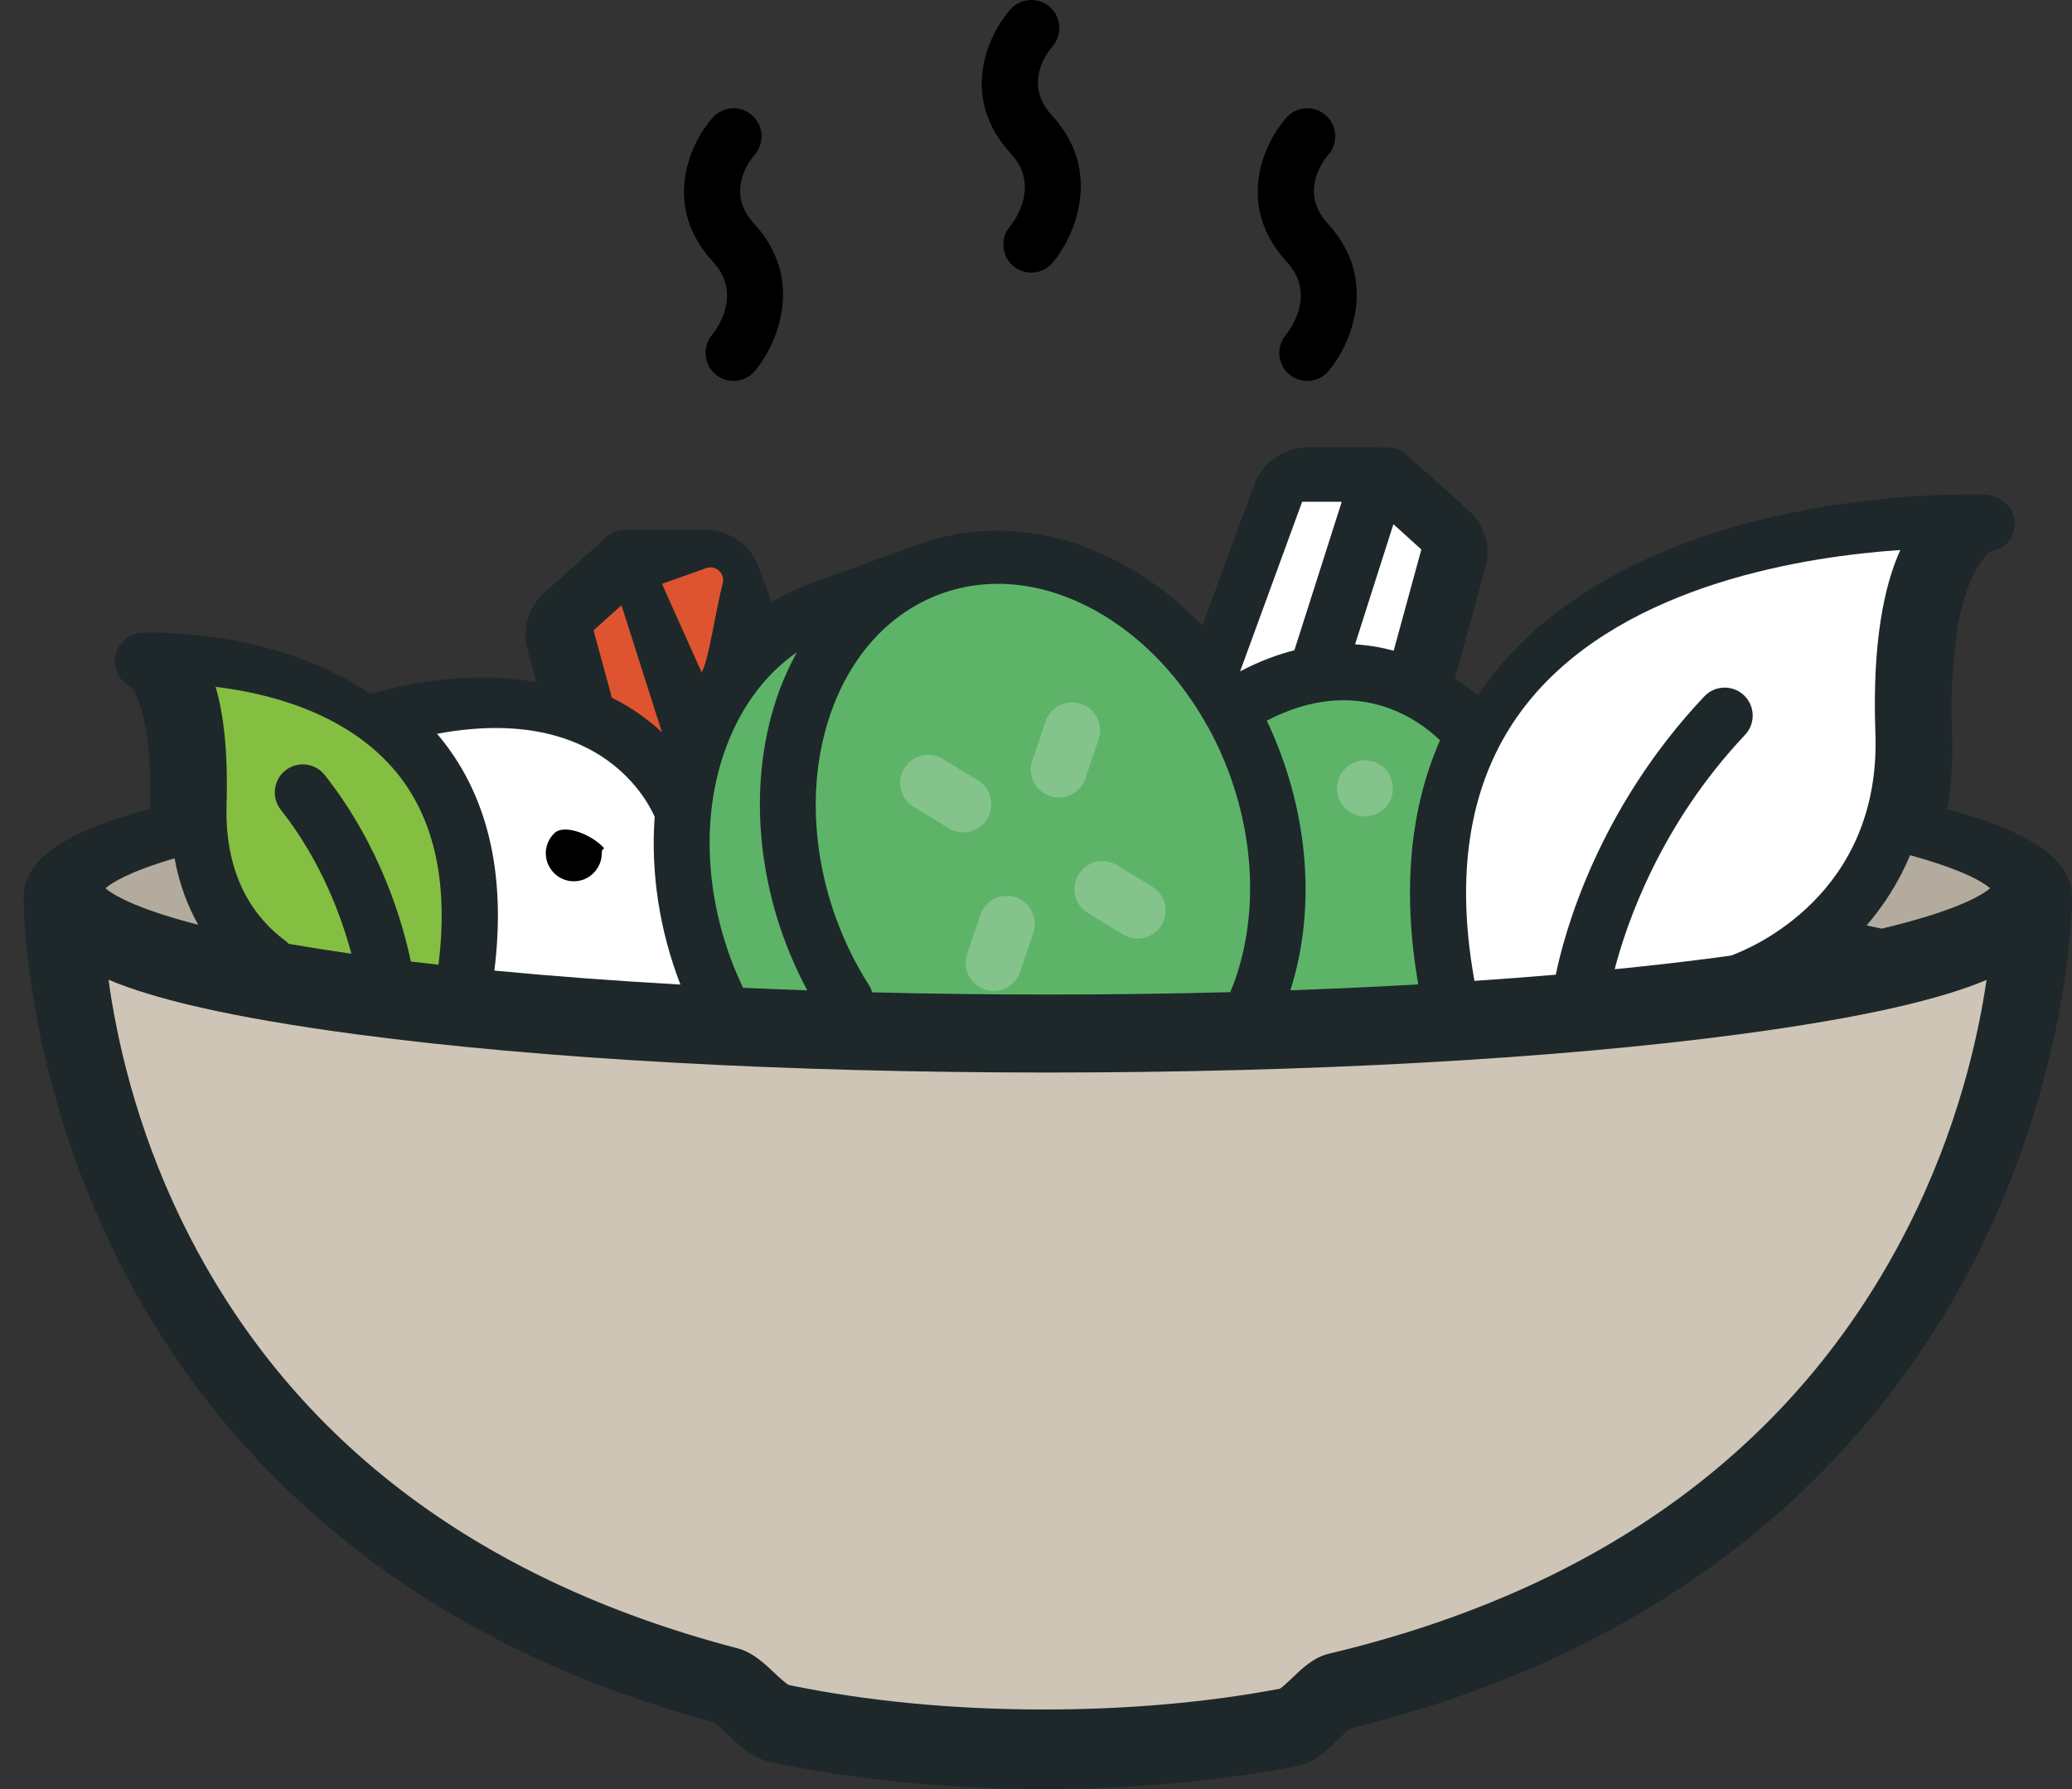 <?xml version="1.0" encoding="UTF-8"?><svg width="88px" height="76px" viewBox="0 0 88 76" version="1.1" xmlns="http://www.w3.org/2000/svg" xmlns:xlink="http://www.w3.org/1999/xlink"><rect x="0" y="0" width="88" height="76" fill="#333333" stroke="none"/><g id="Page-1" stroke="none" stroke-width="1" fill="none" fill-rule="evenodd"><g id="Assets" transform="translate(-106, -5176)"><g id="usp-icon-homemadefood" transform="translate(107, 5176)"><path d="M41.888,9.629 C41.468,10.133 41.536,10.884 42.04,11.305 C42.262,11.491 42.532,11.581 42.801,11.581 C43.141,11.581 43.48,11.436 43.715,11.153 C44.655,10.025 45.856,7.267 43.676,4.904 C42.447,3.572 43.474,2.234 43.695,1.976 C44.126,1.486 44.081,0.738 43.593,0.302 C43.101,-0.136 42.351,-0.092 41.914,0.398 C40.957,1.473 39.729,4.134 41.928,6.519 C43.182,7.879 42.111,9.353 41.888,9.629" id="Fill-2" fill="#000000"/><path d="M29.241,14.229 C28.82,14.734 28.888,15.484 29.393,15.905 C29.615,16.091 29.885,16.182 30.154,16.182 C30.494,16.182 30.833,16.036 31.068,15.753 C32.007,14.626 33.208,11.868 31.029,9.504 C29.8,8.172 30.826,6.834 31.047,6.576 C31.479,6.085 31.434,5.338 30.946,4.902 C30.454,4.464 29.703,4.508 29.267,4.998 C28.31,6.073 27.082,8.735 29.28,11.119 C30.534,12.479 29.464,13.954 29.241,14.229" id="Fill-3" fill="#000000"/><path d="M53.609,14.229 C53.188,14.734 53.256,15.484 53.76,15.905 C53.982,16.091 54.252,16.182 54.521,16.182 C54.861,16.182 55.199,16.036 55.435,15.753 C56.374,14.626 57.575,11.868 55.395,9.504 C54.167,8.172 55.193,6.834 55.414,6.576 C55.846,6.085 55.801,5.338 55.313,4.902 C54.822,4.464 54.071,4.508 53.634,4.998 C52.676,6.073 51.449,8.735 53.648,11.119 C54.902,12.479 53.83,13.954 53.609,14.229" id="Fill-4" fill="#000000"/><path d="M87,38.115 C87,36.542 85.353,35.374 81.686,34.366 C81.865,33.439 81.95,32.429 81.911,31.323 C81.678,24.919 83.313,23.574 83.598,23.39 C84.209,23.315 84.579,22.804 84.567,22.181 C84.554,21.54 83.94,21.036 83.295,21.011 C82.727,20.992 69.285,20.571 62.71,28.283 C62.368,28.685 62.056,29.104 61.765,29.534 C61.475,29.292 61.149,29.055 60.79,28.833 L62.087,24.117 C62.332,23.227 62.055,22.291 61.366,21.673 L59.021,19.571 C58.992,19.545 58.958,19.526 58.927,19.501 C58.78,19.299 58.572,19.139 58.316,19.057 C58.126,18.997 57.935,18.991 57.752,19.021 C57.676,19.013 57.602,19 57.525,19 L54.558,19 C53.535,19 52.614,19.641 52.263,20.595 L50.065,26.576 C49.213,25.69 48.266,24.908 47.222,24.275 C44.234,22.465 40.967,22.056 38.022,23.121 C38.021,23.121 38.02,23.122 38.019,23.122 L33.403,24.792 C32.829,25 32.291,25.273 31.774,25.579 L31.23,24.098 C30.88,23.143 29.957,22.502 28.935,22.502 L25.967,22.502 C25.891,22.502 25.816,22.515 25.741,22.523 C25.558,22.493 25.366,22.499 25.178,22.559 C24.92,22.641 24.712,22.802 24.566,23.004 C24.535,23.028 24.501,23.047 24.472,23.073 L22.126,25.176 C21.436,25.794 21.16,26.731 21.406,27.62 L21.778,28.977 C19.867,28.63 17.533,28.703 14.73,29.468 C10.581,26.671 5.302,26.869 5.04,26.881 C4.447,26.908 3.96,27.356 3.887,27.942 C3.823,28.458 4.098,28.949 4.553,29.174 C4.691,29.321 5.48,30.35 5.37,34.352 C1.677,35.361 0.013,36.522 0.001,38.098 C0.001,38.102 0,38.105 0,38.109 C-0.002,38.387 0,45.021 3.613,52.692 C6.95,59.778 14.128,69.085 29.331,73.168 C29.451,73.225 29.732,73.497 29.918,73.679 C30.402,74.15 30.952,74.683 31.695,74.842 C35.294,75.61 39.211,76 43.336,76 C47.129,76 50.75,75.67 54.098,75.02 C54.837,74.878 55.371,74.352 55.841,73.887 C56,73.73 56.237,73.496 56.353,73.425 C72.07,69.568 79.57,60.229 83.095,53.071 C86.914,45.311 86.998,38.535 87,38.251 C87,38.239 86.997,38.229 86.997,38.218 C86.998,38.184 87,38.149 87,38.115" id="Fill-5" fill="#1E282A"/><path d="M83.521,37.734 C83.199,38.01 82.134,38.685 78.916,39.449 C78.707,39.404 78.494,39.358 78.276,39.312 C78.983,38.491 79.632,37.504 80.124,36.33 C82.428,36.963 83.248,37.492 83.521,37.734" id="Fill-6" fill="#B3AB9D"/><path d="M64.079,29.611 C68.158,24.787 75.736,23.632 79.708,23.365 C79.03,24.86 78.51,27.268 78.65,31.142 C78.899,38.031 73.317,40.304 72.518,40.593 C72.175,40.64 71.826,40.687 71.463,40.734 C70.228,40.892 68.926,41.038 67.577,41.173 C68.081,39.231 69.516,35.027 73.114,31.217 C73.565,30.739 73.544,29.986 73.067,29.535 C72.59,29.083 71.837,29.104 71.385,29.582 C66.81,34.425 65.416,39.743 65.076,41.405 C63.954,41.5 62.802,41.588 61.622,41.668 C60.716,36.671 61.538,32.615 64.079,29.611" id="Fill-7" fill="#FFFFFF"/><path d="M59.232,41.817 C57.47,41.917 55.658,42.001 53.805,42.067 C54.974,38.383 54.502,34.19 52.802,30.614 C56.7,28.581 59.347,30.656 60.158,31.45 C58.868,34.386 58.555,37.854 59.232,41.817" id="Fill-8" fill="#5DB469"/><path d="M58.191,27.642 C57.677,27.502 57.129,27.407 56.551,27.372 L58.179,22.267 L59.366,23.341 L58.191,27.642" id="Fill-9" fill="#FFFFFF"/><path d="M54.303,21.316 L55.985,21.316 L53.974,27.623 C53.236,27.809 52.465,28.1 51.669,28.52 L54.303,21.316" id="Fill-10" fill="#FFFFFF"/><path d="M45.899,26.157 C47.692,27.251 49.159,28.864 50.218,30.733 C50.232,30.756 50.241,30.78 50.255,30.802 C50.261,30.812 50.269,30.819 50.277,30.829 C52.083,34.077 52.65,38.087 51.487,41.533 C51.418,41.741 51.334,41.944 51.25,42.147 C48.717,42.214 46.124,42.248 43.5,42.248 C40.977,42.248 38.482,42.216 36.042,42.154 C36.011,42.05 35.97,41.948 35.909,41.853 C33.678,38.361 33.041,33.973 34.245,30.402 C35.103,27.86 36.777,26.021 38.961,25.226 C41.146,24.43 43.61,24.761 45.899,26.157" id="Fill-11" fill="#5DB469"/><path d="M30.558,41.96 C29.027,38.756 28.707,35.082 29.731,32.046 C30.363,30.171 31.443,28.683 32.841,27.709 C32.515,28.314 32.224,28.952 31.992,29.64 C30.683,33.519 31.191,38.176 33.286,42.07 C32.368,42.038 31.456,42.002 30.558,41.96" id="Fill-12" fill="#5DB469"/><path d="M27.115,24.802 L28.992,24.133 C29.395,23.99 29.798,24.349 29.695,24.766 C29.373,26.066 29.075,28.139 28.799,28.562 L27.115,24.802" id="Fill-13" fill="#DF5430"/><path d="M24.209,26.778 L25.394,25.71 L27.115,31.11 C26.532,30.565 25.825,30.057 24.987,29.639 L24.209,26.778" id="Fill-14" fill="#DF5430"/><path d="M26.805,34.696 C26.632,37.047 27.004,39.516 27.898,41.824 C25.125,41.667 22.475,41.469 19.997,41.231 C20.513,37.056 19.695,33.677 17.562,31.171 C24.251,29.93 26.394,33.775 26.805,34.696" id="Fill-15" fill="#FFFFFF"/><path d="M15.665,32.609 C17.421,34.601 18.068,37.421 17.622,40.982 C17.225,40.937 16.834,40.892 16.448,40.845 C16.136,39.332 15.22,35.997 12.792,32.923 C12.384,32.406 11.636,32.32 11.122,32.727 C10.607,33.135 10.519,33.884 10.926,34.399 C12.673,36.611 13.528,39.024 13.923,40.515 C12.947,40.375 12.063,40.234 11.257,40.093 C11.209,40.041 11.157,39.991 11.097,39.947 C9.915,39.069 8.527,37.356 8.622,34.185 C8.692,31.882 8.484,30.285 8.157,29.179 C10.291,29.432 13.557,30.217 15.665,32.609" id="Fill-16" fill="#84BF42"/><path d="M6.414,36.461 C6.618,37.578 6.983,38.513 7.419,39.285 C4.716,38.59 3.778,37.99 3.48,37.734 C3.734,37.509 4.461,37.036 6.414,36.461" id="Fill-17" fill="#B3AB9D"/><path d="M80.003,52.194 C75.305,61.415 67.043,67.489 55.446,70.248 C54.793,70.403 54.309,70.868 53.883,71.278 C53.727,71.426 53.474,71.67 53.351,71.739 C50.243,72.323 46.875,72.619 43.34,72.619 C39.476,72.619 35.818,72.265 32.505,71.58 C32.379,71.527 32.075,71.239 31.893,71.067 C31.456,70.655 30.963,70.188 30.315,70.018 C19.104,67.086 11.168,60.98 6.726,51.871 C4.751,47.821 3.941,44.04 3.609,41.619 C5.506,42.423 8.724,43.215 14.126,43.936 C21.981,44.984 32.413,45.561 43.5,45.561 C54.587,45.561 65.019,44.984 72.874,43.936 C78.258,43.218 81.472,42.429 83.371,41.627 C83.011,44.087 82.136,48.008 80.003,52.194" id="Fill-18" fill="#CEC5B7"/><path d="M37.404,32.635 C37.062,33.196 37.239,33.929 37.8,34.271 L39.294,35.182 C39.488,35.3 39.701,35.356 39.912,35.356 C40.313,35.356 40.705,35.153 40.929,34.785 C41.271,34.224 41.093,33.491 40.533,33.149 L39.039,32.238 C38.476,31.896 37.746,32.073 37.404,32.635" id="Fill-19" fill="#84C38B"/><path d="M44.805,37.149 C44.463,37.711 44.64,38.443 45.201,38.785 L46.695,39.696 C46.888,39.814 47.102,39.87 47.312,39.87 C47.714,39.87 48.105,39.667 48.33,39.299 C48.671,38.737 48.493,38.005 47.933,37.663 L46.439,36.752 C45.878,36.409 45.145,36.588 44.805,37.149" id="Fill-20" fill="#84C38B"/><path d="M40.634,38.866 L40.074,40.525 C39.864,41.148 40.198,41.823 40.82,42.034 C40.946,42.076 41.075,42.097 41.2,42.097 C41.697,42.097 42.16,41.783 42.328,41.287 L42.887,39.628 C43.097,39.005 42.763,38.329 42.141,38.119 C41.518,37.908 40.844,38.243 40.634,38.866" id="Fill-21" fill="#84C38B"/><path d="M43.592,33.815 C43.719,33.858 43.847,33.878 43.973,33.878 C44.469,33.878 44.932,33.564 45.099,33.067 L45.659,31.408 C45.869,30.785 45.535,30.11 44.913,29.9 C44.289,29.688 43.616,30.024 43.405,30.647 L42.846,32.307 C42.636,32.929 42.97,33.605 43.592,33.815" id="Fill-22" fill="#84C38B"/><path d="M23.369,37.437 C23.684,37.437 23.987,37.312 24.207,37.086 C24.433,36.865 24.558,36.562 24.558,36.246 C24.558,35.931 24.784,36.151 24.558,35.931 C24.118,35.485 22.971,34.961 22.53,35.407 C22.31,35.627 22.18,35.931 22.18,36.246 C22.18,36.562 22.31,36.865 22.53,37.086 C22.75,37.312 23.053,37.437 23.369,37.437" id="Fill-23" fill="#000000"/><path d="M58.069,33.033 C58.039,32.961 58.004,32.89 57.962,32.83 C57.915,32.765 57.867,32.699 57.813,32.646 C57.754,32.592 57.695,32.545 57.629,32.497 C57.57,32.455 57.498,32.42 57.428,32.39 C57.356,32.36 57.278,32.336 57.201,32.319 C57.052,32.289 56.892,32.289 56.737,32.319 C56.66,32.336 56.589,32.36 56.517,32.39 C56.446,32.42 56.374,32.455 56.309,32.497 C56.244,32.545 56.184,32.592 56.131,32.646 C55.91,32.866 55.785,33.176 55.785,33.485 C55.785,33.568 55.792,33.646 55.803,33.723 C55.821,33.795 55.846,33.872 55.875,33.943 C55.905,34.014 55.941,34.086 55.982,34.146 C56.024,34.211 56.078,34.276 56.131,34.33 C56.351,34.55 56.66,34.681 56.969,34.681 C57.047,34.681 57.124,34.669 57.201,34.657 C57.278,34.64 57.356,34.616 57.428,34.586 C57.498,34.556 57.563,34.52 57.629,34.479 C57.695,34.431 57.754,34.384 57.813,34.33 C57.867,34.276 57.915,34.211 57.962,34.146 C58.004,34.086 58.039,34.014 58.069,33.943 C58.099,33.872 58.123,33.795 58.134,33.723 C58.152,33.646 58.158,33.562 58.158,33.485 C58.158,33.407 58.152,33.33 58.134,33.253 C58.123,33.181 58.099,33.104 58.069,33.033" id="Fill-24" fill="#84C38B"/></g></g></g></svg>